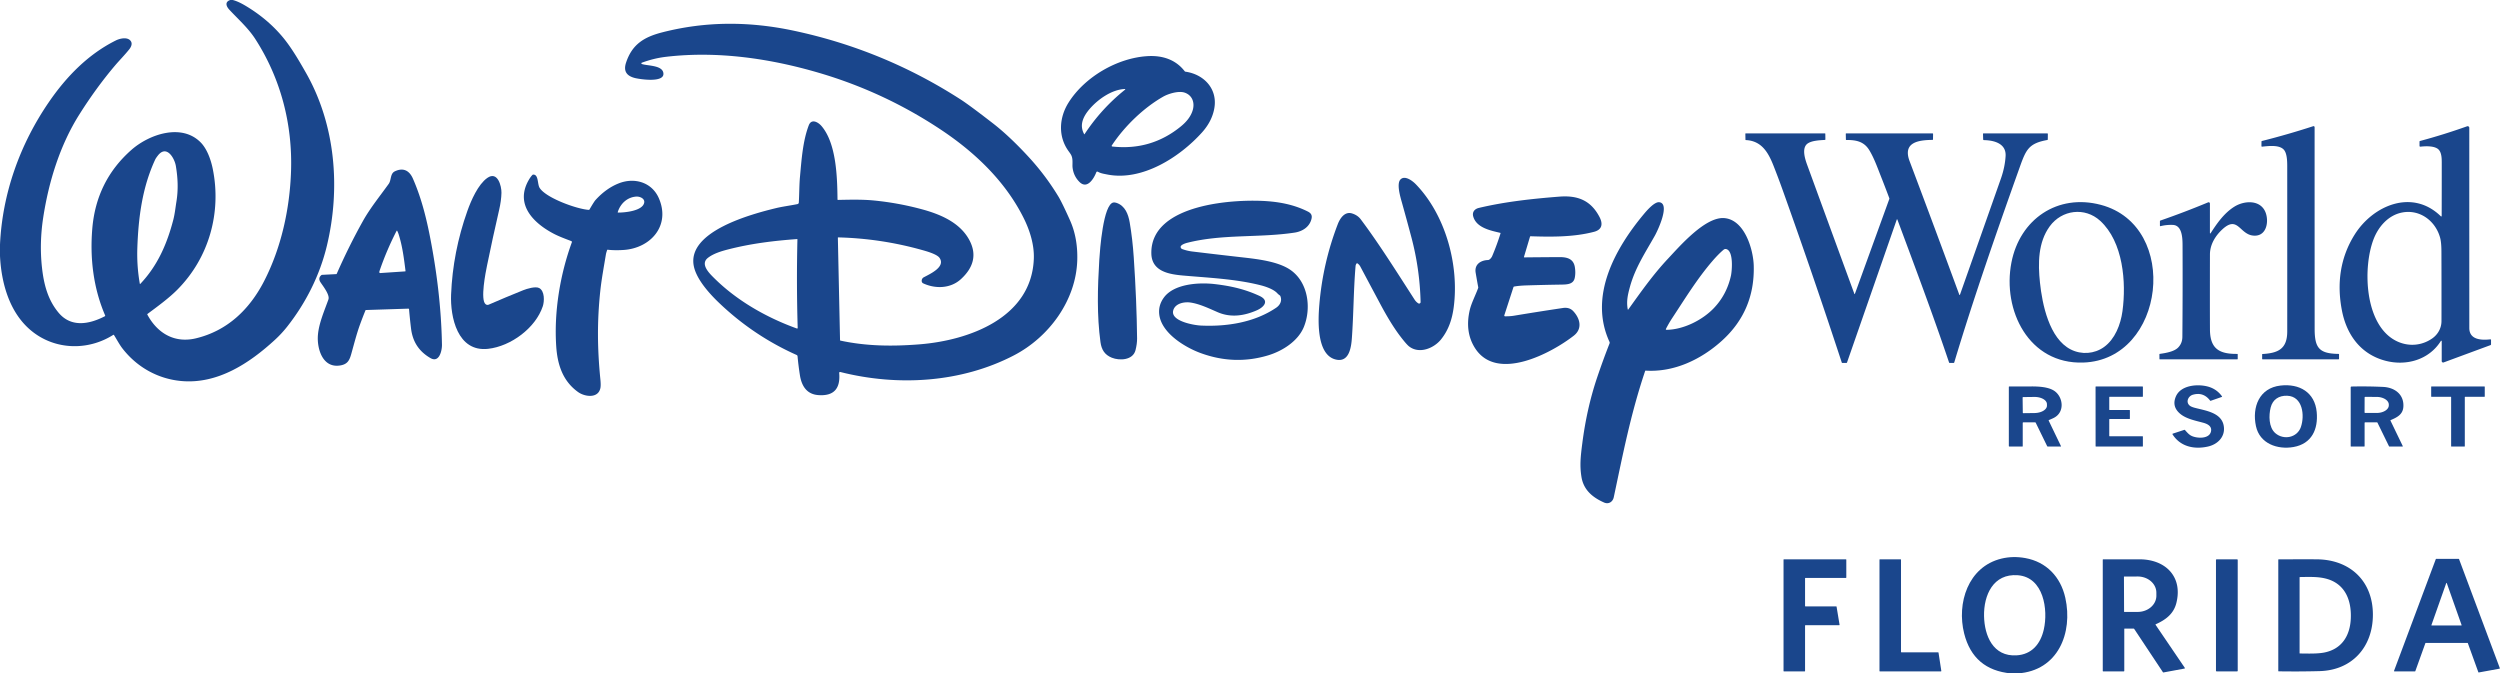 <?xml version="1.0" encoding="UTF-8" standalone="no"?>
<!DOCTYPE svg PUBLIC "-//W3C//DTD SVG 1.1//EN" "http://www.w3.org/Graphics/SVG/1.1/DTD/svg11.dtd">
<svg xmlns="http://www.w3.org/2000/svg" version="1.1" viewBox="0.00 0.00 2788.00 751.00">
<path fill="#1a468c" d="
  M 256.84 0.00
  L 259.56 0.00
  Q 265.44 1.47 273.52 6.26
  Q 298.20 20.89 315.31 41.40
  C 324.94 52.94 333.51 67.68 341.23 81.25
  C 374.26 139.30 379.91 209.99 364.54 274.07
  C 356.66 306.95 341.07 337.91 320.18 364.36
  Q 313.99 372.19 306.59 378.99
  C 278.17 405.12 242.53 428.70 201.94 424.89
  C 175.74 422.43 152.49 409.25 136.42 388.42
  C 133.15 384.18 130.25 378.61 127.12 373.62
  A 0.59 0.58 -32.2 0 0 126.31 373.44
  C 100.61 389.75 67.89 390.47 42.42 374.28
  C 12.44 355.23 1.64 318.89 0.00 285.43
  L 0.00 272.69
  C 2.68 215.59 22.18 160.99 54.55 113.81
  C 74.13 85.27 98.40 60.46 129.18 45.11
  C 134.00 42.71 143.04 40.77 146.15 46.33
  C 147.76 49.19 145.99 52.67 144.19 54.94
  C 139.50 60.88 132.82 67.70 128.45 72.86
  Q 107.29 97.81 88.46 127.70
  C 66.95 161.81 54.35 202.38 48.18 242.68
  Q 43.82 271.15 46.82 298.40
  C 48.89 317.16 53.33 334.33 65.28 348.68
  C 79.31 365.54 99.61 361.66 116.91 352.69
  A 0.76 0.75 64.7 0 0 117.25 351.73
  C 104.07 321.22 100.15 287.70 102.94 254.77
  Q 107.43 201.60 146.61 167.11
  C 166.17 149.90 202.16 137.27 223.57 158.60
  C 230.88 165.87 235.19 178.13 237.25 188.25
  C 247.22 237.25 232.97 287.63 197.74 323.08
  C 188.35 332.53 175.83 341.67 164.49 350.08
  A 0.60 0.60 0.0 0 0 164.32 350.84
  C 175.43 371.53 194.54 383.06 218.52 377.30
  C 253.48 368.90 278.17 345.16 294.34 313.88
  C 313.68 276.45 323.18 232.87 324.56 190.93
  C 326.30 138.52 313.14 87.69 284.72 43.54
  C 276.81 31.24 265.52 21.34 255.72 10.78
  C 252.34 7.13 250.37 2.11 256.84 0.00
  Z
  M 196.13 185.18
  C 194.65 176.25 185.75 161.17 176.14 173.37
  Q 173.80 176.35 173.02 178.04
  C 158.63 209.07 154.33 242.65 153.16 276.50
  Q 152.46 296.69 155.93 316.47
  A 0.29 0.29 0.0 0 0 156.43 316.62
  C 175.78 296.24 186.31 271.91 193.29 245.01
  C 194.95 238.60 195.68 231.50 196.77 224.68
  C 198.95 211.08 198.32 198.43 196.13 185.18
  Z"
/>
<path fill="#1a468c" d="
  M 935.89 416.22
  C 937.29 433.19 930.07 441.94 912.51 440.61
  C 899.40 439.62 893.85 430.05 892.03 418.24
  Q 890.39 407.69 889.42 397.29
  A 1.74 1.73 9.2 0 0 888.40 395.88
  Q 840.03 374.29 801.57 337.43
  C 791.11 327.40 777.03 311.81 773.85 297.31
  C 765.18 257.82 839.30 238.47 865.31 232.12
  C 872.43 230.38 881.15 229.27 889.20 227.65
  Q 890.76 227.33 890.85 225.74
  C 891.39 216.13 891.32 206.05 892.14 197.13
  C 893.89 178.13 895.26 157.35 901.91 139.84
  C 904.94 131.83 912.55 136.28 916.29 140.72
  C 932.88 160.34 933.71 198.17 933.99 222.46
  A 0.49 0.49 0.0 0 0 934.49 222.95
  C 947.80 222.66 961.63 222.32 974.46 223.57
  Q 1001.14 226.18 1027.09 233.11
  C 1047.58 238.58 1070.09 247.56 1080.88 267.47
  Q 1093.64 291.02 1071.71 311.21
  C 1060.14 321.86 1043.22 322.34 1029.55 315.99
  C 1027.03 314.83 1027.47 310.73 1030.06 309.32
  C 1036.54 305.77 1054.95 297.83 1047.75 287.55
  C 1044.87 283.44 1033.45 280.25 1028.24 278.79
  Q 982.35 265.94 934.73 264.74
  A 0.34 0.34 0.0 0 0 934.38 265.08
  L 936.81 379.26
  Q 936.82 379.75 937.30 379.86
  C 965.79 385.98 994.50 386.47 1025.50 384.00
  C 1080.72 379.59 1150.49 354.46 1152.92 288.49
  C 1153.50 272.77 1148.38 256.67 1141.35 242.67
  C 1120.82 201.79 1086.93 169.61 1049.04 144.46
  Q 985.91 102.56 913.35 81.25
  C 858.66 65.18 800.17 56.66 742.95 63.33
  C 733.26 64.46 724.58 66.70 715.74 69.94
  A 0.76 0.76 0.0 0 0 715.74 71.36
  C 721.98 73.61 739.47 72.46 739.86 82.20
  C 740.27 92.57 713.06 88.33 707.76 86.93
  C 698.66 84.54 695.10 79.19 698.18 69.86
  C 704.98 49.23 718.53 41.21 738.63 36.05
  C 787.09 23.61 835.73 23.75 884.91 34.18
  Q 985.32 55.47 1071.45 111.03
  Q 1081.11 117.26 1107.25 137.50
  Q 1125.66 151.75 1147.05 174.94
  Q 1165.86 195.33 1180.24 219.02
  Q 1184.42 225.91 1193.28 245.72
  Q 1201.99 265.21 1201.38 289.68
  C 1200.25 334.78 1169.99 375.91 1130.76 396.29
  C 1071.73 426.97 1001.05 430.97 937.42 414.93
  Q 935.75 414.51 935.89 416.22
  Z
  M 796.27 309.97
  C 821.71 335.31 854.96 354.22 888.70 366.35
  A 0.66 0.65 -80.5 0 0 889.58 365.72
  Q 888.13 316.38 889.29 267.03
  A 0.40 0.40 0.0 0 0 888.85 266.62
  C 862.57 268.53 837.08 271.65 811.51 278.28
  C 804.18 280.18 795.48 282.84 789.45 287.58
  C 780.48 294.62 791.27 305.00 796.27 309.97
  Z"
/>
<path fill="#1a468c" d="
  M 1224.28 191.50
  A 1.17 1.17 0.0 0 0 1222.60 192.10
  C 1220.08 198.69 1212.64 211.62 1203.87 202.95
  Q 1197.18 196.33 1196.11 186.67
  C 1195.69 182.93 1196.95 177.13 1194.39 172.57
  Q 1193.75 171.42 1191.76 168.69
  C 1179.66 152.08 1181.17 131.06 1191.65 114.40
  C 1209.72 85.69 1246.12 64.58 1279.81 62.60
  C 1295.82 61.66 1310.88 66.11 1321.18 79.46
  Q 1321.49 79.86 1322.00 79.94
  C 1342.58 82.85 1357.92 99.00 1354.26 120.48
  Q 1351.75 135.21 1340.35 147.84
  C 1315.43 175.47 1273.51 202.24 1234.91 194.62
  C 1230.28 193.70 1227.48 193.31 1224.28 191.50
  Z
  M 1215.44 121.19
  C 1208.25 129.49 1203.26 139.22 1209.10 149.67
  A 0.21 0.21 0.0 0 0 1209.46 149.68
  Q 1228.14 121.22 1254.75 99.95
  A 0.38 0.38 0.0 0 0 1254.50 99.27
  C 1239.85 99.75 1224.33 110.91 1215.44 121.19
  Z
  M 1297.26 107.75
  C 1275.60 120.07 1254.21 140.54 1239.86 162.25
  A 0.74 0.73 -70.1 0 0 1240.39 163.39
  Q 1283.75 168.17 1317.09 140.83
  C 1322.93 136.05 1328.13 129.95 1330.21 122.55
  C 1332.54 114.22 1329.49 106.07 1320.98 103.26
  C 1314.26 101.05 1302.98 104.51 1297.26 107.75
  Z"
/>
<path fill="#1a468c" d="
  M 2547.75 168.03
  C 2543.24 161.00 2530.00 162.84 2522.68 163.55
  A 0.66 0.65 -2.4 0 1 2521.96 162.89
  L 2522.02 157.93
  Q 2522.03 157.35 2522.58 157.22
  Q 2551.42 149.94 2579.69 140.74
  A 1.20 1.19 -8.9 0 1 2581.25 141.87
  Q 2581.24 254.01 2581.30 366.75
  C 2581.31 387.99 2586.25 394.37 2607.88 394.67
  Q 2608.50 394.68 2608.50 395.30
  L 2608.50 400.00
  Q 2608.50 400.75 2607.75 400.75
  L 2523.38 400.75
  Q 2522.75 400.75 2522.75 400.12
  L 2522.75 395.31
  Q 2522.75 394.82 2523.24 394.79
  C 2540.61 393.79 2550.72 389.07 2550.73 369.69
  Q 2550.78 277.34 2550.72 185.00
  C 2550.71 179.65 2550.44 172.21 2547.75 168.03
  Z"
/>
<path fill="#1a468c" d="
  M 2722.96 240.85
  Q 2723.06 211.34 2723.04 181.50
  C 2723.04 176.45 2722.97 168.73 2718.14 165.67
  C 2713.33 162.61 2704.92 162.94 2699.19 163.56
  A 0.85 0.84 86.7 0 1 2698.25 162.71
  L 2698.25 157.96
  Q 2698.25 157.38 2698.81 157.23
  Q 2725.38 150.10 2751.30 140.85
  A 1.84 1.84 0.0 0 1 2753.76 142.58
  Q 2753.73 254.11 2753.77 365.75
  C 2753.77 379.19 2767.57 379.51 2777.09 378.45
  Q 2778.00 378.35 2778.00 379.26
  L 2778.00 384.02
  A 0.92 0.91 79.9 0 1 2777.40 384.88
  L 2725.15 404.18
  A 1.60 1.60 0.0 0 1 2723.00 402.68
  L 2723.00 380.49
  A 0.50 0.50 0.0 0 0 2722.07 380.23
  C 2708.89 401.34 2683.32 408.57 2659.78 402.19
  C 2632.38 394.78 2616.96 373.10 2611.76 346.49
  C 2605.90 316.47 2609.62 287.58 2625.91 261.63
  C 2646.42 228.97 2690.26 210.16 2722.05 241.23
  A 0.54 0.53 22.1 0 0 2722.96 240.85
  Z
  M 2721.23 265.16
  C 2716.14 246.43 2698.73 233.28 2679.06 236.96
  C 2663.15 239.95 2651.96 253.20 2646.61 267.84
  C 2635.61 297.93 2637.02 353.80 2665.10 375.67
  C 2679.02 386.51 2697.68 387.71 2712.42 377.42
  C 2718.71 373.02 2722.72 365.96 2722.74 358.10
  Q 2722.82 319.22 2722.68 280.39
  Q 2722.64 270.34 2721.23 265.16
  Z"
/>
<path fill="#1a468c" d="
  M 2115.94 244.80
  A 0.35 0.34 -45.6 0 0 2115.29 244.81
  L 2059.83 404.16
  Q 2059.62 404.75 2058.99 404.75
  L 2054.54 404.75
  Q 2054.10 404.75 2053.96 404.33
  Q 2022.27 307.72 1988.04 211.98
  Q 1983.14 198.28 1977.79 184.74
  C 1971.98 170.05 1964.55 157.06 1947.01 156.22
  Q 1946.54 156.20 1946.54 155.73
  L 1946.42 149.33
  Q 1946.41 148.75 1946.98 148.75
  L 2035.07 148.75
  Q 2035.58 148.75 2035.59 149.26
  L 2035.68 155.40
  Q 2035.69 156.00 2035.09 156.04
  C 2029.09 156.41 2021.08 156.76 2016.28 159.78
  C 2008.79 164.48 2012.92 177.20 2015.35 183.85
  Q 2041.65 255.89 2068.04 327.82
  A 0.27 0.27 0.0 0 0 2068.54 327.82
  L 2106.94 221.95
  Q 2107.12 221.46 2106.94 220.97
  Q 2102.26 208.48 2097.40 196.16
  C 2093.52 186.34 2089.93 176.20 2084.69 167.57
  C 2078.75 157.77 2069.96 156.03 2059.15 156.13
  Q 2058.55 156.14 2058.54 155.53
  L 2058.42 149.33
  Q 2058.41 148.75 2058.98 148.75
  L 2155.11 148.75
  A 0.66 0.66 0.0 0 1 2155.77 149.42
  L 2155.68 155.49
  Q 2155.67 155.99 2155.18 156.00
  C 2139.49 156.20 2121.61 158.57 2129.61 179.80
  Q 2157.60 254.06 2185.03 328.72
  A 0.38 0.38 0.0 0 0 2185.74 328.71
  Q 2208.53 264.13 2231.36 199.33
  Q 2235.87 186.55 2236.64 174.20
  C 2237.55 159.82 2223.56 156.48 2212.46 156.26
  A 0.86 0.86 0.0 0 1 2211.62 155.42
  L 2211.45 149.41
  Q 2211.43 148.75 2212.09 148.75
  L 2283.10 148.75
  A 0.66 0.66 0.0 0 1 2283.76 149.42
  L 2283.70 155.38
  Q 2283.69 156.03 2283.05 156.15
  C 2262.43 159.88 2259.40 166.89 2252.43 186.40
  C 2227.37 256.59 2200.92 332.42 2179.40 404.13
  Q 2179.21 404.75 2178.56 404.75
  L 2174.31 404.75
  Q 2173.77 404.75 2173.60 404.24
  C 2155.54 350.66 2135.64 297.74 2115.94 244.80
  Z"
/>
<path fill="#1a468c" d="
  M 407.53 346.19
  Q 404.40 353.92 401.54 361.74
  C 397.65 372.39 394.80 383.87 391.64 395.04
  C 389.71 401.84 387.49 405.95 380.28 407.39
  C 359.77 411.50 353.26 388.73 354.55 373.49
  C 355.68 360.22 361.78 346.58 366.25 333.95
  C 368.03 328.91 360.37 319.26 357.53 314.96
  C 355.49 311.88 355.60 309.17 358.36 306.85
  A 1.46 1.43 22.9 0 1 359.25 306.50
  L 374.98 305.69
  Q 375.37 305.67 375.53 305.31
  Q 389.17 274.34 404.83 246.33
  C 412.90 231.89 423.93 218.43 433.55 204.95
  C 436.48 200.84 435.00 193.62 440.33 191.08
  C 449.98 186.46 456.66 190.46 460.52 199.27
  C 469.18 219.04 474.74 240.09 478.96 261.21
  C 487.08 301.95 492.14 343.17 492.88 384.49
  C 492.99 390.61 490.00 405.14 479.98 399.30
  C 466.95 391.70 460.15 380.89 458.37 366.18
  Q 457.07 355.44 456.16 344.78
  A 0.64 0.63 -2.9 0 0 455.51 344.20
  L 408.18 345.73
  Q 407.71 345.75 407.53 346.19
  Z
  M 442.29 257.44
  Q 431.23 278.95 423.46 301.57
  Q 423.12 302.54 422.99 303.27
  A 1.06 1.06 0.0 0 0 424.11 304.51
  L 451.82 302.65
  A 0.45 0.44 -5.4 0 0 452.24 302.15
  C 450.51 288.39 448.82 274.61 444.58 261.35
  Q 443.90 259.21 442.96 257.44
  A 0.38 0.38 0.0 0 0 442.29 257.44
  Z"
/>
<path fill="#1a468c" d="
  M 637.11 268.87
  C 630.42 266.30 623.22 263.66 617.24 260.51
  C 595.49 249.04 574.19 228.58 589.27 201.43
  Q 591.61 197.21 593.79 195.08
  Q 594.18 194.70 594.73 194.70
  C 600.74 194.63 599.17 205.31 601.80 209.51
  C 608.88 220.84 643.71 233.30 656.62 234.04
  A 0.88 0.86 -73.1 0 0 657.42 233.60
  Q 662.45 224.88 664.20 222.96
  Q 675.91 210.13 689.81 204.57
  C 707.40 197.52 726.99 203.09 734.81 221.19
  C 747.96 251.63 725.62 276.74 695.50 278.75
  Q 685.54 279.41 677.69 278.48
  A 0.59 0.58 12.7 0 0 677.06 278.87
  Q 675.93 282.31 675.74 283.50
  C 673.50 297.15 670.84 311.30 669.44 324.50
  C 665.87 358.26 666.11 388.74 669.56 423.25
  C 669.82 425.91 670.11 429.98 669.60 432.60
  C 667.22 444.71 652.14 442.54 644.73 437.25
  C 627.49 424.93 621.63 406.45 620.29 386.05
  C 617.76 347.70 624.57 306.31 637.72 270.23
  A 1.07 1.06 -69.2 0 0 637.11 268.87
  Z
  M 709.74 219.22
  C 699.61 219.80 691.89 227.03 688.93 236.46
  Q 688.75 237.05 689.37 237.06
  C 696.43 237.15 716.67 235.33 718.41 226.03
  C 719.29 221.36 713.50 219.01 709.74 219.22
  Z"
/>
<path fill="#1a468c" d="
  M 544.34 389.01
  C 510.07 392.85 502.04 353.33 503.05 328.50
  Q 504.99 280.88 521.22 235.24
  C 525.44 223.37 533.13 205.71 543.39 198.46
  C 554.98 190.27 559.39 207.60 559.23 215.01
  Q 559.04 223.70 556.61 234.22
  Q 549.51 264.99 543.18 295.93
  C 541.65 303.39 535.43 334.37 541.51 339.21
  Q 543.18 340.54 544.97 339.76
  Q 564.09 331.45 583.43 323.67
  C 587.62 321.99 597.12 319.07 601.26 321.21
  C 607.56 324.47 607.16 336.07 605.32 341.58
  C 597.27 365.77 569.82 386.14 544.34 389.01
  Z"
/>
<path fill="#1a468c" d="
  M 1512.87 293.84
  Q 1511.87 295.07 1511.72 296.81
  C 1509.46 323.51 1509.55 350.26 1507.62 376.99
  C 1506.88 387.30 1504.59 405.07 1489.01 400.78
  C 1467.64 394.90 1470.00 355.32 1471.37 339.24
  Q 1475.29 293.18 1491.85 250.09
  C 1494.42 243.39 1499.69 235.50 1507.83 238.04
  Q 1514.01 239.96 1517.47 244.55
  C 1537.33 270.91 1558.05 303.92 1577.46 334.01
  Q 1579.24 336.78 1581.72 338.31
  A 1.67 1.66 -74.9 0 0 1584.25 336.85
  Q 1583.39 299.99 1573.94 264.45
  Q 1568.88 245.41 1563.57 226.44
  C 1561.78 220.04 1557.06 204.68 1561.96 199.99
  C 1566.85 195.32 1575.16 201.60 1578.97 205.54
  C 1612.20 239.93 1627.26 295.56 1621.23 342.25
  C 1619.56 355.21 1615.76 367.59 1607.13 378.40
  C 1599.01 388.58 1582.63 395.10 1571.36 386.28
  Q 1568.51 384.06 1561.90 375.44
  C 1553.42 364.38 1545.72 351.05 1539.63 339.65
  Q 1528.31 318.47 1517.03 297.26
  Q 1515.84 295.03 1513.76 293.69
  A 0.68 0.68 0.0 0 0 1512.87 293.84
  Z"
/>
<path fill="#1a468c" d="
  M 1672.98 259.65
  C 1662.23 257.10 1646.59 254.04 1642.98 241.55
  C 1641.53 236.52 1644.43 233.01 1649.18 231.88
  C 1678.42 224.93 1709.07 221.62 1739.00 219.28
  C 1759.46 217.69 1774.12 223.46 1783.80 242.06
  C 1787.75 249.63 1786.76 256.11 1777.73 258.50
  C 1755.20 264.45 1730.04 264.26 1706.97 263.47
  A 0.73 0.72 -80.7 0 0 1706.25 263.99
  L 1699.53 286.50
  A 0.42 0.41 -81.8 0 0 1699.93 287.04
  Q 1719.52 286.83 1738.99 286.73
  C 1747.34 286.69 1754.76 288.42 1756.28 297.91
  Q 1757.31 304.38 1756.15 309.93
  C 1754.63 317.21 1747.51 317.29 1740.69 317.39
  Q 1721.59 317.68 1702.50 318.28
  Q 1694.02 318.54 1688.58 319.56
  Q 1687.98 319.68 1687.79 320.26
  L 1677.61 351.60
  A 0.89 0.88 8.9 0 0 1678.46 352.76
  C 1681.89 352.75 1684.96 352.65 1688.44 352.07
  Q 1715.68 347.55 1742.99 343.47
  Q 1750.17 342.40 1754.47 346.98
  C 1762.04 355.04 1765.12 366.51 1755.09 374.34
  C 1730.14 393.80 1669.48 426.26 1645.05 388.39
  C 1636.66 375.38 1635.57 360.67 1639.09 345.67
  C 1640.88 338.07 1645.43 329.40 1648.43 321.26
  Q 1648.61 320.79 1648.52 320.30
  Q 1647.01 312.22 1645.66 304.19
  C 1644.07 294.81 1651.30 290.26 1659.51 289.98
  C 1661.25 289.93 1663.32 287.40 1664.08 285.63
  Q 1669.35 273.21 1673.36 260.32
  Q 1673.53 259.78 1672.98 259.65
  Z"
/>
<path fill="#1a468c" d="
  M 1319.50 307.29
  C 1304.06 305.92 1284.34 302.88 1283.98 282.64
  C 1282.97 226.79 1378.30 221.50 1414.75 224.48
  C 1430.04 225.74 1444.79 229.00 1458.55 235.94
  C 1461.92 237.64 1463.52 239.92 1462.63 243.86
  C 1460.59 252.93 1452.61 258.07 1443.72 259.41
  C 1403.91 265.41 1363.65 260.82 1324.24 270.70
  C 1322.54 271.12 1316.17 272.99 1316.66 275.68
  A 2.75 2.73 -85.1 0 0 1318.40 277.76
  Q 1323.85 279.78 1329.75 280.49
  Q 1356.65 283.74 1383.58 286.79
  C 1400.87 288.74 1425.17 291.24 1439.28 301.14
  C 1458.99 314.97 1462.57 343.68 1454.08 364.57
  C 1447.63 380.46 1430.15 391.48 1414.26 396.28
  Q 1376.69 407.61 1338.86 393.71
  C 1321.52 387.34 1295.24 371.51 1292.80 350.71
  Q 1291.62 340.67 1297.80 332.05
  C 1308.88 316.60 1336.43 314.71 1354.58 316.81
  C 1373.09 318.96 1388.63 322.62 1404.52 329.97
  C 1416.30 335.43 1409.31 342.71 1401.56 346.08
  C 1387.44 352.25 1372.53 354.46 1358.04 348.20
  C 1348.46 344.05 1337.64 338.80 1327.44 337.36
  C 1320.61 336.40 1310.36 338.36 1308.35 346.32
  C 1305.35 358.20 1331.50 362.70 1339.19 363.06
  C 1367.98 364.41 1398.83 359.69 1423.18 343.19
  C 1427.58 340.20 1430.04 335.38 1427.83 330.16
  Q 1427.62 329.68 1427.19 329.39
  Q 1425.64 328.34 1424.35 326.95
  C 1420.33 322.59 1411.66 319.62 1406.25 318.23
  C 1378.38 311.09 1348.34 309.84 1319.50 307.29
  Z"
/>
<path fill="#1a468c" d="
  M 1815.28 345.07
  A 0.31 0.31 0.0 0 0 1815.84 345.19
  C 1829.71 325.86 1843.55 306.17 1859.88 288.78
  C 1873.05 274.77 1901.73 241.39 1923.08 243.24
  C 1945.72 245.20 1955.28 278.34 1955.77 296.27
  Q 1957.15 346.57 1920.38 379.88
  C 1897.31 400.79 1867.05 415.33 1835.29 413.32
  Q 1834.81 413.29 1834.66 413.74
  C 1818.30 462.42 1809.79 507.07 1799.67 554.53
  C 1798.56 559.73 1793.91 562.65 1788.87 560.42
  C 1776.16 554.79 1766.00 546.47 1763.65 531.92
  C 1761.57 519.03 1762.70 508.96 1764.62 494.09
  C 1767.82 469.29 1773.12 444.72 1781.12 421.01
  Q 1787.62 401.75 1794.98 382.97
  A 2.16 2.16 0.0 0 0 1794.93 381.29
  C 1771.45 330.42 1801.19 277.13 1833.24 238.73
  C 1836.67 234.63 1845.05 224.94 1850.35 225.52
  C 1863.10 226.89 1848.49 257.49 1845.51 262.79
  C 1835.10 281.30 1823.58 298.52 1817.75 319.74
  C 1815.14 329.24 1813.65 336.27 1815.28 345.07
  Z
  M 1925.20 277.81
  Q 1923.51 277.35 1922.06 278.57
  Q 1916.32 283.42 1909.66 291.16
  C 1892.69 310.89 1879.36 332.73 1865.09 354.37
  Q 1861.06 360.48 1857.82 366.87
  A 0.66 0.66 0.0 0 0 1858.42 367.83
  C 1877.25 367.64 1898.42 357.08 1911.27 343.63
  Q 1925.66 328.58 1930.34 307.48
  C 1931.51 302.18 1933.49 280.10 1925.20 277.81
  Z"
/>
<path fill="#1a468c" d="
  M 2342.94 228.47
  C 2431.90 252.15 2414.66 401.27 2323.30 404.32
  C 2262.51 406.35 2232.83 346.04 2243.13 292.82
  C 2252.48 244.48 2294.55 215.58 2342.94 228.47
  Z
  M 2342.06 246.19
  C 2325.02 230.64 2299.32 233.95 2285.87 252.38
  C 2272.72 270.41 2272.74 293.85 2274.95 315.03
  C 2277.46 339.04 2285.16 377.53 2309.38 389.75
  C 2321.34 395.78 2335.65 394.75 2346.43 386.98
  C 2358.65 378.18 2364.95 361.95 2366.98 346.99
  C 2371.34 314.89 2367.87 269.73 2342.06 246.19
  Z"
/>
<path fill="#1a468c" d="
  M 2465.24 260.15
  C 2472.35 249.06 2480.44 237.52 2491.87 230.42
  C 2503.32 223.30 2522.04 222.52 2527.01 238.20
  C 2530.35 248.71 2526.98 264.28 2512.56 262.71
  C 2497.42 261.07 2495.58 239.75 2478.20 255.93
  C 2470.47 263.12 2464.55 272.83 2464.53 283.72
  Q 2464.41 341.62 2464.55 367.44
  C 2464.66 388.81 2474.79 394.88 2494.87 394.67
  Q 2495.50 394.66 2495.50 395.29
  L 2495.50 400.12
  Q 2495.50 400.75 2494.87 400.75
  L 2408.74 400.75
  Q 2408.23 400.75 2408.22 400.24
  L 2408.18 395.25
  Q 2408.17 394.71 2408.70 394.63
  C 2414.98 393.76 2424.58 392.19 2429.06 387.58
  Q 2433.72 382.78 2433.78 375.74
  Q 2434.20 325.13 2433.99 274.49
  C 2433.96 266.91 2434.09 251.30 2423.17 250.83
  Q 2416.19 250.53 2409.38 252.22
  A 0.51 0.51 0.0 0 1 2408.75 251.73
  L 2408.75 246.73
  Q 2408.75 246.13 2409.31 245.94
  Q 2436.21 236.61 2462.49 225.67
  A 1.45 1.44 -11.4 0 1 2464.50 227.00
  L 2464.50 259.93
  A 0.40 0.40 0.0 0 0 2465.24 260.15
  Z"
/>
<path fill="#1a468c" d="
  M 1239.85 398.90
  C 1231.84 395.65 1228.38 389.87 1227.24 381.48
  C 1223.20 351.79 1224.01 321.06 1225.95 289.69
  C 1226.58 279.48 1230.24 227.22 1241.85 225.79
  Q 1243.23 225.62 1245.09 226.23
  C 1254.71 229.43 1258.27 238.86 1259.86 248.16
  Q 1262.97 266.30 1264.36 286.94
  Q 1267.61 335.16 1268.08 377.25
  Q 1268.15 383.35 1266.32 390.53
  C 1263.45 401.81 1248.51 402.41 1239.85 398.90
  Z"
/>
<path fill="#1a468c" d="
  M 2431.30 461.43
  Q 2421.75 453.40 2426.50 442.22
  C 2431.86 429.62 2450.18 428.03 2461.74 430.97
  Q 2471.88 433.56 2477.91 441.93
  Q 2478.29 442.47 2477.67 442.69
  L 2465.45 446.94
  Q 2464.99 447.11 2464.69 446.71
  Q 2457.22 436.88 2445.51 440.19
  C 2440.28 441.67 2437.09 448.57 2442.22 452.54
  Q 2443.79 453.76 2447.84 454.84
  C 2459.88 458.03 2478.47 460.19 2480.10 476.30
  C 2481.25 487.56 2472.86 495.63 2462.25 498.00
  C 2447.02 501.41 2431.51 498.18 2422.79 484.36
  A 0.52 0.51 -25.3 0 1 2423.07 483.60
  L 2435.89 479.39
  Q 2436.38 479.23 2436.72 479.62
  C 2438.66 481.79 2440.75 484.28 2443.19 485.67
  C 2449.24 489.14 2464.99 490.17 2465.86 480.00
  C 2466.29 474.94 2461.45 472.63 2456.95 471.42
  C 2448.27 469.07 2438.09 467.14 2431.30 461.43
  Z"
/>
<path fill="#1a468c" d="
  M 2557.73 498.51
  C 2539.93 501.67 2519.98 494.79 2515.82 475.17
  C 2511.34 454.06 2519.44 432.65 2543.28 429.96
  C 2564.30 427.59 2581.50 437.46 2583.59 459.52
  C 2585.40 478.61 2578.13 494.90 2557.73 498.51
  Z
  M 2537.44 483.06
  C 2546.78 491.14 2561.84 488.10 2565.94 476.24
  C 2570.39 463.39 2568.07 441.95 2550.65 441.33
  C 2541.50 441.01 2534.49 445.44 2532.23 454.49
  C 2530.06 463.15 2529.96 476.60 2537.44 483.06
  Z"
/>
<path fill="#1a468c" d="
  M 2255.75 471.66
  L 2255.75 497.50
  Q 2255.75 498.00 2255.25 498.00
  L 2241.00 498.00
  Q 2240.25 498.00 2240.25 497.25
  L 2240.25 431.52
  A 0.52 0.52 0.0 0 1 2240.77 431.00
  Q 2253.32 430.98 2265.75 430.95
  C 2273.84 430.94 2284.36 431.55 2290.79 435.80
  C 2300.86 442.46 2302.97 459.47 2290.66 465.89
  Q 2289.10 466.71 2285.05 468.42
  Q 2284.49 468.65 2284.75 469.19
  L 2298.35 497.43
  Q 2298.63 498.00 2297.99 498.00
  L 2283.75 498.00
  A 0.88 0.87 76.8 0 1 2282.97 497.51
  L 2270.27 471.48
  Q 2270.03 471.00 2269.49 471.00
  L 2256.40 471.00
  A 0.66 0.65 -90.0 0 0 2255.75 471.66
  Z
  M 2255.62 443.46
  L 2255.82 460.15
  A 0.63 0.63 0.0 0 0 2256.46 460.78
  L 2268.84 460.63
  A 14.03 8.19 -0.7 0 0 2282.77 452.26
  L 2282.75 450.68
  A 14.03 8.19 -0.7 0 0 2268.62 442.67
  L 2256.24 442.82
  A 0.63 0.63 0.0 0 0 2255.62 443.46
  Z"
/>
<path fill="#1a468c" d="
  M 2352.74 457.25
  L 2374.76 457.25
  A 0.49 0.49 0.0 0 1 2375.25 457.74
  L 2375.25 466.78
  A 0.49 0.49 0.0 0 1 2374.76 467.27
  L 2352.74 467.24
  A 0.49 0.49 0.0 0 0 2352.25 467.73
  L 2352.25 486.02
  A 0.49 0.49 0.0 0 0 2352.74 486.51
  L 2389.25 486.49
  A 0.49 0.49 0.0 0 1 2389.74 486.98
  L 2389.75 497.51
  A 0.49 0.49 0.0 0 1 2389.26 498.00
  L 2337.50 498.00
  A 0.49 0.49 0.0 0 1 2337.01 497.51
  L 2336.97 431.48
  A 0.49 0.49 0.0 0 1 2337.46 430.99
  L 2389.26 431.00
  A 0.49 0.49 0.0 0 1 2389.75 431.49
  L 2389.75 442.01
  A 0.49 0.49 0.0 0 1 2389.26 442.50
  L 2352.74 442.50
  A 0.49 0.49 0.0 0 0 2352.25 442.99
  L 2352.25 456.76
  A 0.49 0.49 0.0 0 0 2352.74 457.25
  Z"
/>
<path fill="#1a468c" d="
  M 2637.00 471.66
  L 2637.00 497.50
  A 0.50 0.50 0.0 0 1 2636.50 498.00
  L 2622.00 498.00
  Q 2621.50 498.00 2621.50 497.50
  L 2621.50 431.97
  A 0.91 0.91 0.0 0 1 2622.39 431.06
  Q 2640.56 430.66 2657.75 431.49
  C 2670.48 432.11 2681.03 439.79 2680.25 453.50
  C 2679.75 462.24 2673.24 465.45 2666.14 468.47
  Q 2665.66 468.68 2665.89 469.15
  L 2679.57 497.48
  A 0.36 0.36 0.0 0 1 2679.24 498.00
  L 2664.80 498.00
  Q 2664.37 498.00 2664.18 497.62
  L 2651.36 471.39
  A 0.70 0.69 -12.8 0 0 2650.73 471.00
  L 2637.65 471.00
  A 0.66 0.65 -90.0 0 0 2637.00 471.66
  Z
  M 2637.02 443.25
  L 2636.96 459.83
  A 0.66 0.66 0.0 0 0 2637.62 460.50
  L 2650.33 460.54
  A 13.65 8.58 0.2 0 0 2664.01 452.01
  L 2664.01 451.27
  A 13.65 8.58 0.2 0 0 2650.39 442.64
  L 2637.68 442.60
  A 0.66 0.66 0.0 0 0 2637.02 443.25
  Z"
/>
<path fill="#1a468c" d="
  M 2711.25 442.08
  L 2711.25 431.40
  A 0.42 0.42 0.0 0 1 2711.67 430.98
  L 2770.58 431.01
  A 0.42 0.42 0.0 0 1 2771.00 431.43
  L 2771.00 442.08
  A 0.42 0.42 0.0 0 1 2770.58 442.50
  L 2749.17 442.50
  A 0.42 0.42 0.0 0 0 2748.75 442.92
  L 2748.75 497.58
  A 0.42 0.42 0.0 0 1 2748.33 498.00
  L 2733.92 498.00
  A 0.42 0.42 0.0 0 1 2733.50 497.58
  L 2733.50 442.92
  A 0.42 0.42 0.0 0 0 2733.08 442.50
  L 2711.67 442.50
  A 0.42 0.42 0.0 0 1 2711.25 442.08
  Z"
/>
<path fill="#1a468c" d="
  M 2250.17 751.00
  L 2242.68 751.00
  Q 2200.66 747.07 2190.44 706.49
  C 2181.97 672.87 2194.60 632.06 2231.98 622.97
  Q 2244.74 619.87 2258.53 622.34
  C 2282.02 626.54 2298.06 643.28 2303.26 666.77
  C 2311.90 705.81 2295.17 748.00 2250.17 751.00
  Z
  M 2212.61 687.07
  C 2213.03 708.91 2222.64 732.43 2248.89 730.85
  C 2265.93 729.82 2275.56 718.09 2279.22 702.14
  C 2284.29 680.06 2279.18 643.68 2250.25 641.50
  C 2222.85 639.44 2212.15 663.69 2212.61 687.07
  Z"
/>
<path fill="#1a468c" d="
  M 2751.70 717.00
  L 2705.22 717.00
  A 0.49 0.49 0.0 0 0 2704.76 717.32
  L 2693.57 748.43
  A 0.49 0.49 0.0 0 1 2693.11 748.75
  L 2670.31 748.75
  A 0.49 0.49 0.0 0 1 2669.85 748.09
  L 2716.40 623.57
  A 0.49 0.49 0.0 0 1 2716.86 623.25
  L 2741.88 623.25
  A 0.49 0.49 0.0 0 1 2742.34 623.57
  L 2787.79 745.07
  A 0.49 0.49 0.0 0 1 2787.42 745.72
  L 2764.39 749.92
  A 0.49 0.49 0.0 0 1 2763.84 749.60
  L 2752.16 717.32
  A 0.49 0.49 0.0 0 0 2751.70 717.00
  Z
  M 2711.52 697.09
  A 0.31 0.31 0.0 0 0 2711.81 697.50
  L 2744.89 697.50
  A 0.31 0.31 0.0 0 0 2745.18 697.09
  L 2728.64 650.26
  A 0.31 0.31 0.0 0 0 2728.06 650.26
  L 2711.52 697.09
  Z"
/>
<path fill="#1a468c" d="
  M 2013.50 676.25
  L 2047.67 676.25
  A 0.50 0.50 0.0 0 1 2048.16 676.67
  L 2051.47 696.67
  A 0.50 0.50 0.0 0 1 2050.98 697.25
  L 2013.50 697.25
  A 0.50 0.50 0.0 0 0 2013.00 697.75
  L 2013.00 748.25
  A 0.50 0.50 0.0 0 1 2012.50 748.75
  L 1989.50 748.75
  A 0.50 0.50 0.0 0 1 1989.00 748.25
  L 1989.00 624.25
  A 0.50 0.50 0.0 0 1 1989.50 623.75
  L 2058.50 623.75
  A 0.50 0.50 0.0 0 1 2059.00 624.25
  L 2059.00 644.00
  A 0.50 0.50 0.0 0 1 2058.50 644.50
  L 2013.50 644.50
  A 0.50 0.50 0.0 0 0 2013.00 645.00
  L 2013.00 675.75
  A 0.50 0.50 0.0 0 0 2013.50 676.25
  Z"
/>
<path fill="#1a468c" d="
  M 2161.85 727.94
  L 2164.95 748.15
  A 0.52 0.52 0.0 0 1 2164.43 748.75
  L 2096.52 748.75
  A 0.52 0.52 0.0 0 1 2096.00 748.23
  L 2096.00 624.27
  A 0.52 0.52 0.0 0 1 2096.52 623.75
  L 2119.48 623.75
  A 0.52 0.52 0.0 0 1 2120.00 624.27
  L 2120.00 726.98
  A 0.52 0.52 0.0 0 0 2120.52 727.50
  L 2161.33 727.50
  A 0.52 0.52 0.0 0 1 2161.85 727.94
  Z"
/>
<path fill="#1a468c" d="
  M 2369.00 701.50
  L 2369.00 748.09
  A 0.66 0.65 -90.0 0 1 2368.35 748.75
  L 2345.63 748.75
  Q 2345.00 748.75 2345.00 748.13
  L 2345.00 624.26
  A 0.51 0.51 0.0 0 1 2345.51 623.75
  Q 2365.64 623.75 2386.00 623.75
  C 2414.99 623.75 2434.58 643.22 2427.00 672.75
  C 2423.96 684.57 2415.24 691.19 2404.24 696.10
  Q 2403.62 696.38 2404.00 696.95
  L 2436.49 744.78
  A 0.52 0.52 0.0 0 1 2436.15 745.58
  L 2412.71 749.91
  A 0.63 0.62 67.3 0 1 2412.09 749.65
  L 2380.10 701.44
  Q 2379.80 701.00 2379.27 701.00
  L 2369.50 701.00
  Q 2369.00 701.00 2369.00 701.50
  Z
  M 2368.63 643.25
  L 2368.77 682.17
  A 0.29 0.29 0.0 0 0 2369.06 682.46
  L 2384.03 682.41
  A 20.82 18.04 -0.2 0 0 2404.79 664.30
  L 2404.77 660.88
  A 20.82 18.04 -0.2 0 0 2383.89 642.91
  L 2368.92 642.96
  A 0.29 0.29 0.0 0 0 2368.63 643.25
  Z"
/>
<rect fill="#1a468c" x="2471.25" y="623.75" width="24.26" height="125.00" rx="0.69"/>
<path fill="#1a468c" d="
  M 2583.74 623.76
  C 2620.96 624.07 2646.43 648.18 2646.25 685.84
  C 2646.08 721.55 2623.12 747.48 2586.74 748.43
  Q 2563.89 749.03 2541.17 748.66
  A 0.43 0.42 -90.0 0 1 2540.75 748.23
  L 2540.75 624.27
  Q 2540.75 623.79 2541.23 623.79
  Q 2571.65 623.66 2583.74 623.76
  Z
  M 2564.79 728.76
  C 2573.68 728.84 2583.95 729.22 2591.70 727.76
  C 2611.48 724.02 2620.72 709.06 2621.60 689.98
  C 2622.57 669.09 2615.07 650.48 2593.32 645.14
  C 2584.17 642.89 2574.38 643.43 2564.98 643.52
  Q 2564.50 643.53 2564.50 644.01
  L 2564.50 728.47
  A 0.29 0.29 0.0 0 0 2564.79 728.76
  Z"
/>
</svg>
